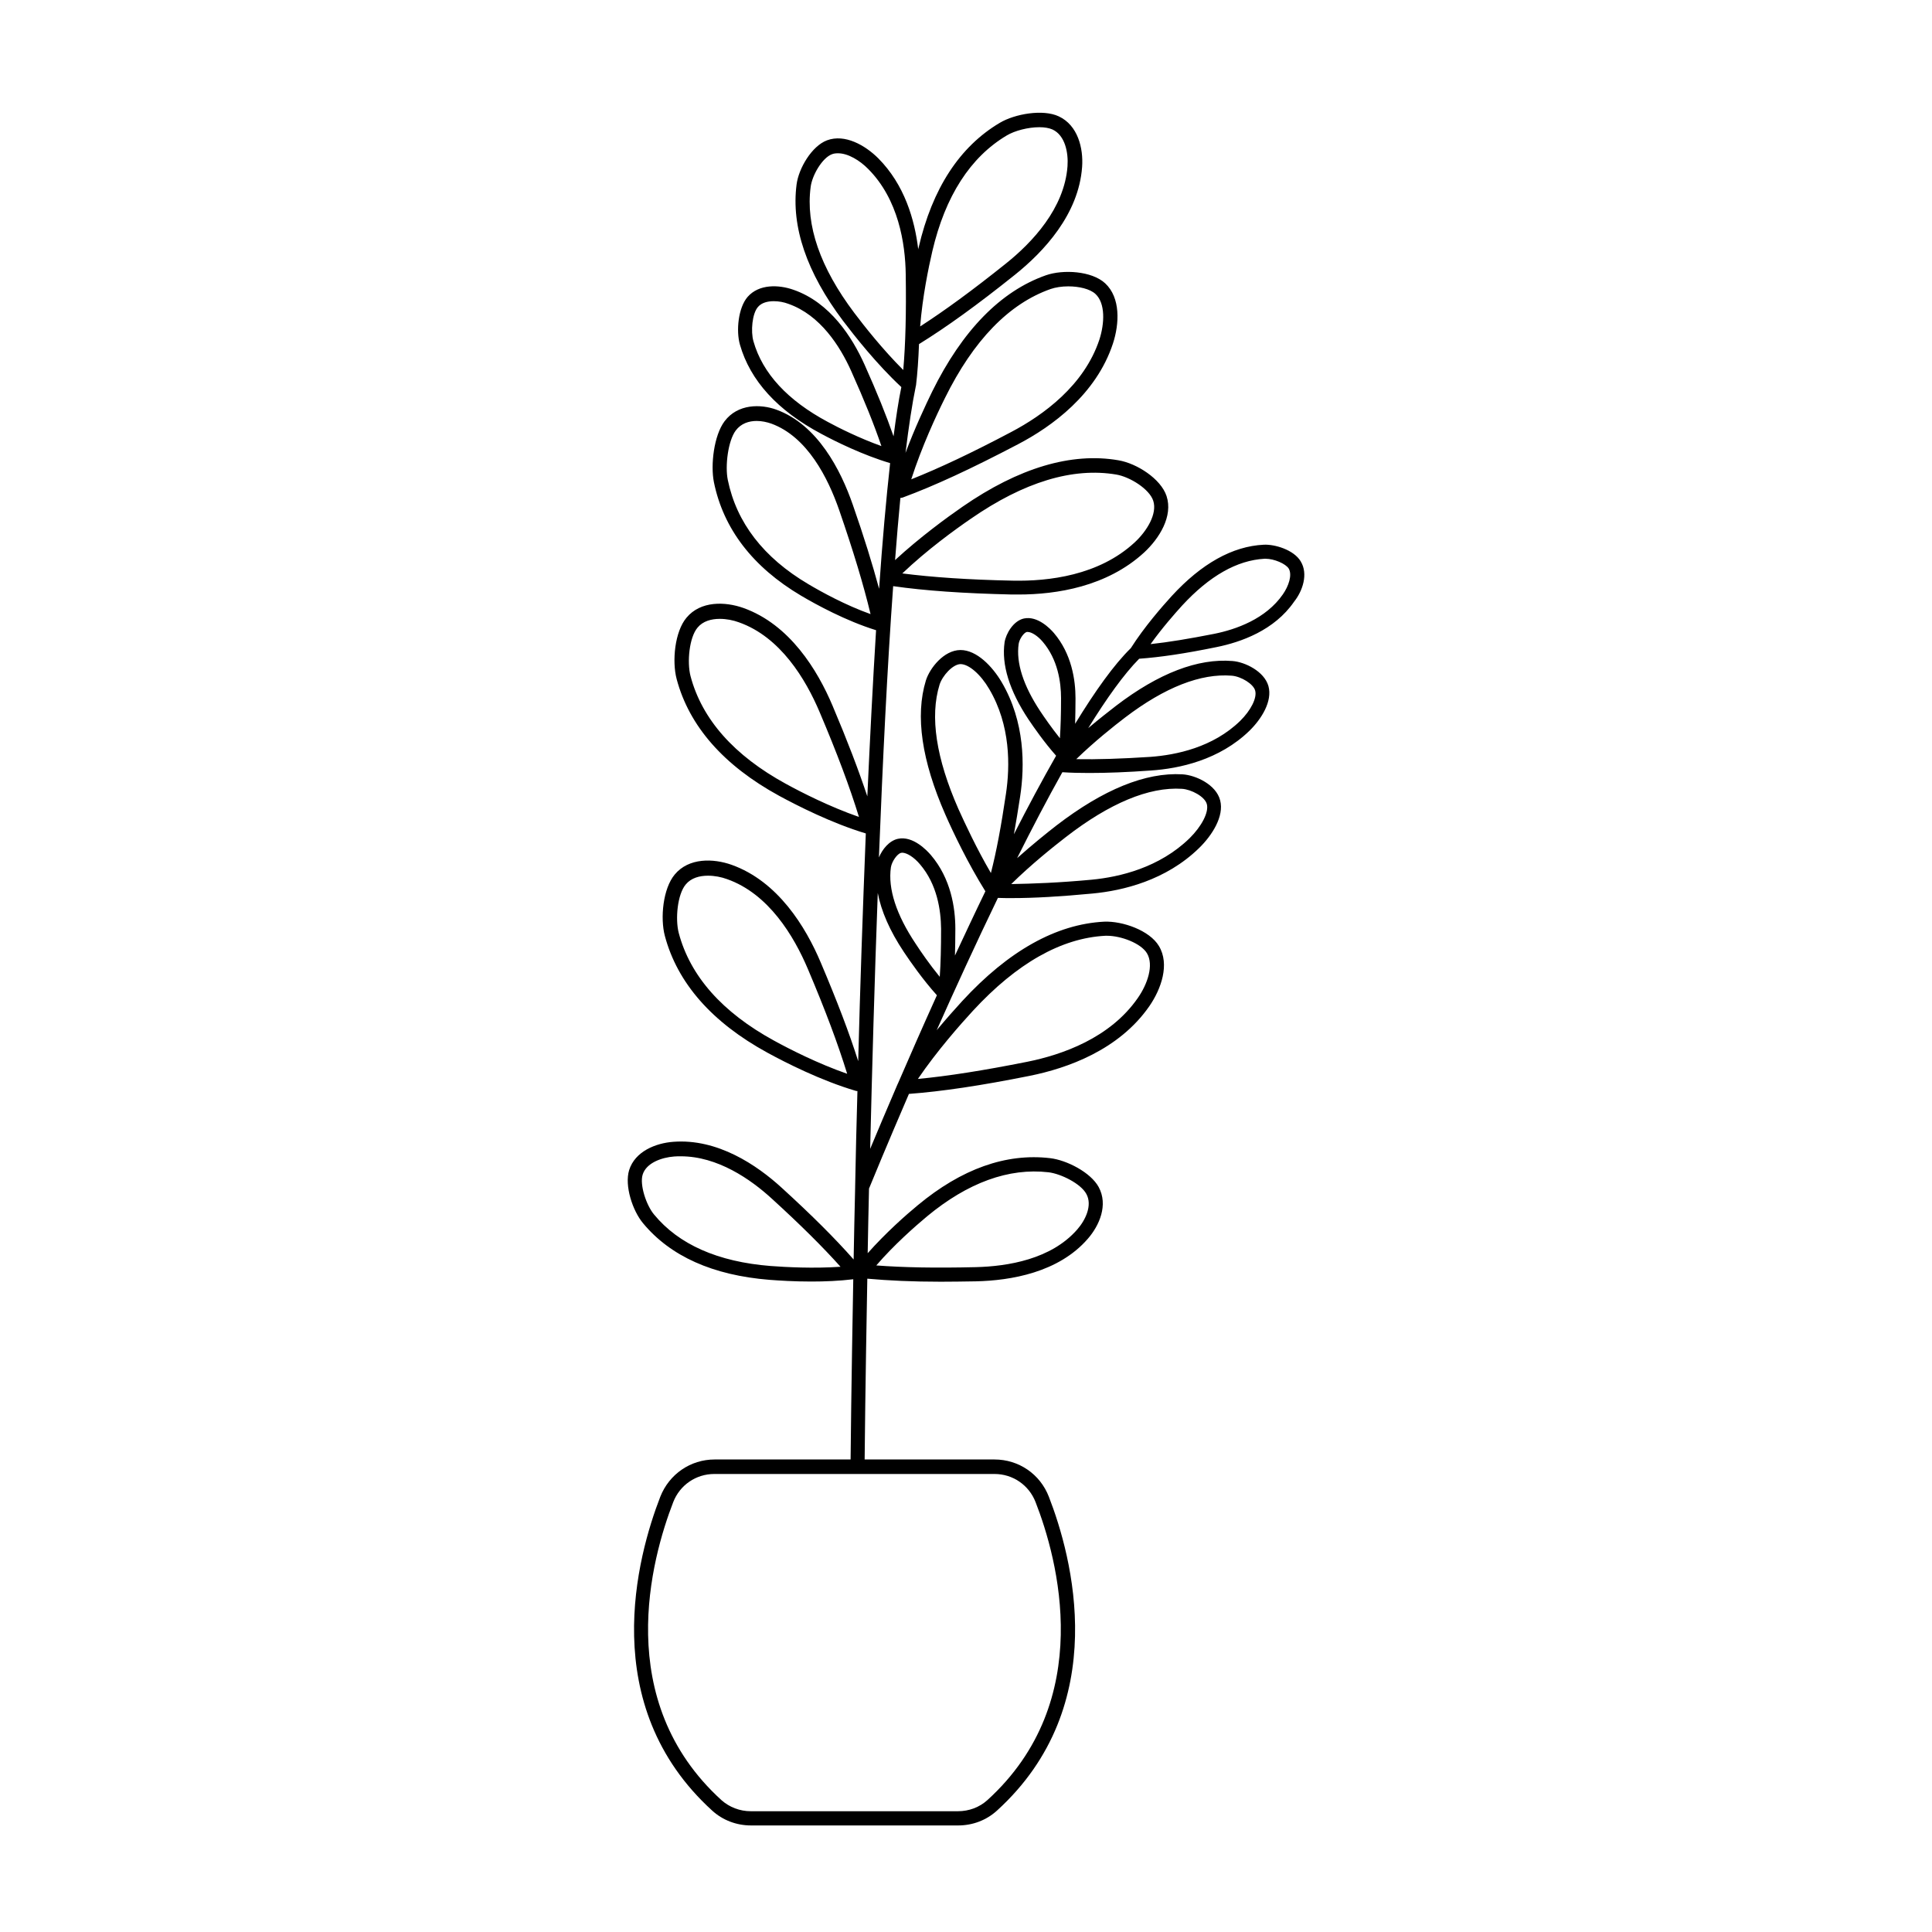 <?xml version="1.0" encoding="UTF-8"?>
<!-- Uploaded to: ICON Repo, www.svgrepo.com, Generator: ICON Repo Mixer Tools -->
<svg fill="#000000" width="800px" height="800px" version="1.1" viewBox="144 144 512 512" xmlns="http://www.w3.org/2000/svg">
 <path d="m488.72 292.79c-1.863-3.125-6.953-4.586-9.824-4.434-8.262 0.402-16.473 4.988-24.383 13.602-2.519 2.769-7.254 8.16-10.832 13.805-4.434 4.332-9.473 11.387-14.762 20.051 0.051-2.066 0.102-4.231 0.102-6.75 0-4.836-1.008-11.789-5.742-17.332-0.957-1.109-4.281-4.586-7.91-3.828-2.82 0.605-4.785 4.031-5.141 6.297-0.855 5.894 1.258 12.797 6.297 20.402 1.461 2.168 4.231 6.144 7.356 9.672-3.68 6.449-7.457 13.504-11.184 20.809 0.555-3.125 1.109-6.398 1.664-10.078 1.211-7.961 1.309-19.699-4.938-30.277-2.418-4.082-6.551-8.465-10.883-8.465h-0.051c-4.332 0.051-8.062 4.734-9.117 8.062-2.871 9.371-1.109 21.312 5.188 35.621 1.965 4.484 5.945 12.848 10.578 20.254-2.769 5.691-5.441 11.438-8.062 17.027 0.051-2.168 0.102-4.484 0.102-7.106 0-5.492-1.16-13.301-6.5-19.547-1.059-1.211-4.734-5.141-8.715-4.281-2.316 0.504-4.133 2.769-5.039 4.938 1.008-25.441 2.215-50.43 3.777-71.895 8.465 1.211 18.539 1.914 31.488 2.215h1.715c10.078 0 23.426-2.066 33.301-11.133 4.031-3.727 7.707-9.621 5.945-14.965-1.512-4.586-7.91-8.664-12.746-9.473-12.496-2.168-26.449 2.016-41.312 12.293-4.082 2.82-11.336 8.113-17.887 14.156 0.453-5.844 0.906-11.336 1.41-16.473 0.203 0 0.402-0.051 0.605-0.102 8.465-3.125 18.137-7.609 30.531-14.105 9.07-4.734 20.758-13.25 25.191-26.703 1.715-5.238 2.066-12.141-2.066-15.973-3.527-3.273-11.133-3.727-15.719-2.117-11.992 4.231-22.117 14.609-30.129 30.832-1.762 3.629-4.586 9.621-7.055 16.223 0.855-7.004 1.762-13 2.719-17.633v-0.102c0-0.051 0.051-0.051 0.051-0.051 0.402-3.324 0.656-7.055 0.805-11.035 7.254-4.484 15.367-10.328 25.441-18.391 7.609-6.098 16.879-15.973 17.785-28.566 0.352-4.938-1.109-11.035-6.195-13.402-4.18-1.965-11.637-0.656-15.617 1.715-10.629 6.297-17.887 17.383-21.512 33.051-0.051 0.152-0.102 0.352-0.102 0.504-0.957-8.012-3.68-17.18-10.578-24.133-3.477-3.477-8.867-6.551-13.602-4.785-4.031 1.512-7.508 7.406-8.062 11.688-1.461 11.184 2.672 23.328 12.293 36.125 3.023 3.981 8.918 11.488 15.469 17.582-0.754 3.629-1.41 8.012-2.066 13.047-1.914-5.492-4.383-11.637-7.707-19.043-3.223-7.152-9.07-16.426-18.844-19.801-3.879-1.359-9.117-1.562-12.141 1.914-2.469 2.871-3.074 8.969-2.016 12.645 2.719 9.523 9.977 17.48 21.562 23.629 3.727 2.016 11.082 5.644 18.238 7.758-1.059 9.574-2.066 20.859-2.922 33.301-1.762-6.5-3.981-13.703-6.953-22.219-3.223-9.32-9.371-21.262-20.254-25.242-4.133-1.512-10.227-1.613-13.754 3.074-2.82 3.777-3.727 11.539-2.82 16.121 2.519 12.395 10.328 22.52 23.074 30.078 4.082 2.418 11.941 6.699 19.902 9.168-0.855 13.805-1.613 28.719-2.316 44.031-2.316-6.953-5.289-14.762-9.219-24.031-3.981-9.422-11.336-21.512-23.629-25.895-4.836-1.715-11.336-1.914-15.062 2.57-3.125 3.68-3.879 11.539-2.621 16.273 3.324 12.496 12.496 22.922 27.156 30.934 4.734 2.57 13.906 7.254 22.973 9.977-0.805 20.203-1.512 40.809-2.016 60.355-2.367-7.508-5.594-15.922-9.926-26.148-3.981-9.422-11.336-21.512-23.629-25.895-4.836-1.715-11.336-1.914-15.062 2.57-3.125 3.727-3.879 11.539-2.621 16.273 3.324 12.496 12.496 22.922 27.156 30.934 4.785 2.621 14.207 7.406 23.426 10.125 0.152 0.051 0.301 0.051 0.453 0.051-0.25 8.715-0.453 17.23-0.605 25.293v0.203c-0.152 6.699-0.301 13.098-0.402 19.145-4.938-5.594-10.984-11.637-18.992-18.941-6.648-6.098-17.078-13.148-28.816-12.242-4.637 0.352-10.125 2.519-11.688 7.508-1.258 4.133 0.906 10.73 3.68 14.055 7.254 8.766 18.488 13.805 33.504 15.012 2.621 0.203 6.602 0.453 11.082 0.453 3.578 0 7.406-0.152 11.133-0.605-0.504 27.508-0.707 46.25-0.707 47.762h-36.023c-6.398 0-12.043 3.879-14.41 9.875-6.098 15.719-16.977 55.219 13.754 83.18 2.769 2.519 6.398 3.93 10.277 3.93h54.914c3.879 0 7.508-1.41 10.277-3.93 30.73-27.961 19.852-67.512 13.754-83.18-2.316-5.996-7.961-9.875-14.41-9.875h-34.41c0-1.715 0.203-20.555 0.707-47.914 5.644 0.504 11.992 0.805 19.445 0.805 2.922 0 5.996-0.051 9.32-0.102 9.219-0.203 21.914-2.316 29.676-11.285 3.074-3.527 5.441-8.969 2.871-13.703-2.117-3.879-8.465-7.152-12.898-7.656-11.637-1.359-23.426 2.82-35.066 12.496-3.125 2.57-8.465 7.305-13.25 12.695 0.102-5.441 0.203-11.184 0.352-17.129 0.754-1.863 4.734-11.539 10.578-25.09 8.715-0.656 18.941-2.168 31.992-4.785 10.027-2.016 23.68-6.852 31.738-18.488 3.125-4.535 5.441-11.082 2.519-15.922-2.469-4.133-9.621-6.648-14.508-6.449-12.695 0.656-25.34 7.707-37.633 21.059-1.715 1.863-4.133 4.586-6.75 7.707 4.887-10.984 10.43-23.074 16.223-35.066 1.211 0.051 2.418 0.051 3.727 0.051 5.894 0 12.848-0.402 21.363-1.211 8.012-0.754 19.445-3.477 28.215-12.043 3.426-3.324 6.699-8.414 5.594-12.645-1.059-4.18-6.5-6.699-10.027-6.902-9.773-0.555-20.957 4.031-33.352 13.551-2.469 1.914-6.348 5.039-10.43 8.664 3.981-7.961 8.012-15.668 11.992-22.773 2.215 0.152 4.586 0.203 7.152 0.203 4.684 0 10.027-0.203 16.324-0.656 7.508-0.504 18.137-2.769 26.148-10.578 3.125-3.074 6.098-7.758 4.988-11.789-1.109-3.93-6.246-6.398-9.523-6.648-9.168-0.754-19.547 3.223-30.832 11.84-1.812 1.41-4.484 3.477-7.406 5.945 4.887-7.91 9.473-14.309 13.504-18.391 5.594-0.402 12.09-1.359 20.453-3.074 6.5-1.309 15.367-4.434 20.605-12.043 2.269-2.848 3.781-7.332 1.766-10.656zm-74.766 21.863c0.203-1.359 1.41-3.023 2.168-3.176h0.25c1.008 0 2.672 1.059 3.981 2.621 3.981 4.684 4.836 10.68 4.836 14.914 0 4.082-0.102 7.609-0.301 10.629-2.215-2.769-4.133-5.543-5.238-7.203-4.484-6.801-6.398-12.797-5.695-17.785zm-20.957 10.781c0.754-2.367 3.477-5.391 5.543-5.441 2.215 0 5.34 2.719 7.609 6.602 5.691 9.621 5.543 20.453 4.434 27.809-1.258 8.516-2.519 15.266-3.981 20.957-3.777-6.449-6.902-13.199-8.613-16.977-5.898-13.398-7.613-24.484-4.992-32.949zm8.312-43.98c14.055-9.723 27.004-13.652 38.543-11.688 3.578 0.605 8.766 3.828 9.773 6.953 1.109 3.426-1.664 8.012-4.938 11.035-9.473 8.766-22.824 10.328-32.344 10.125-11.891-0.25-21.262-0.906-29.223-1.914 6.551-6.25 14.004-11.641 18.188-14.512zm-6.902-31.941c7.559-15.316 16.977-25.039 28.012-28.918 1.309-0.453 2.973-0.707 4.684-0.707 2.82 0 5.742 0.656 7.203 2.016 2.672 2.469 2.418 7.809 1.059 12.043-4.031 12.242-14.965 20.102-23.375 24.535-10.48 5.543-19.043 9.574-26.5 12.543 2.769-8.617 6.652-16.98 8.918-21.512zm-31.035 6.297c-10.629-5.691-17.281-12.848-19.699-21.363-0.754-2.621-0.352-7.356 1.211-9.117 0.957-1.109 2.519-1.512 4.18-1.512 1.309 0 2.672 0.25 3.879 0.707 8.465 2.973 13.703 11.285 16.625 17.785 3.527 7.859 6.098 14.258 8.012 19.902-5.793-2.07-11.234-4.789-14.207-6.402zm-5.188 42.973c-11.84-7.004-18.992-16.273-21.312-27.609-0.754-3.68 0.051-10.328 2.117-13.098 1.41-1.863 3.477-2.519 5.543-2.519 1.359 0 2.719 0.301 3.879 0.707 9.523 3.477 15.012 14.359 17.984 22.922 3.777 10.934 6.449 19.801 8.312 27.559-6.648-2.367-13.047-5.894-16.523-7.961zm-5.894 52.953c-13.754-7.508-22.27-17.129-25.293-28.566-0.957-3.68-0.352-10.227 1.863-12.848 1.41-1.715 3.629-2.316 5.894-2.316 1.762 0 3.527 0.352 5.039 0.906 11.035 3.879 17.734 15.113 21.41 23.781 4.684 11.035 8.012 19.949 10.43 27.809-7.809-2.723-15.316-6.551-19.344-8.766zm-3.125 68.062c-13.754-7.508-22.27-17.129-25.293-28.566-0.957-3.68-0.352-10.227 1.863-12.848 1.41-1.715 3.629-2.316 5.894-2.316 1.762 0 3.527 0.352 5.039 0.906 11.035 3.879 17.734 15.113 21.41 23.781 4.684 11.035 8.012 19.949 10.43 27.809-7.805-2.719-15.312-6.547-19.344-8.766zm-0.957 59.703c-13.957-1.109-24.336-5.691-30.883-13.652-2.066-2.469-3.828-7.859-3.023-10.531 0.957-3.176 5.09-4.586 8.363-4.836 0.605-0.051 1.16-0.051 1.762-0.051 9.723 0 18.488 6.047 24.234 11.336 7.457 6.801 13.402 12.695 18.086 17.938-7.203 0.5-14.508 0.098-18.539-0.203zm70.23 62.574c5.844 14.965 16.223 52.648-12.797 78.996-2.066 1.863-4.836 2.922-7.758 2.922h-54.914c-2.922 0-5.644-1.059-7.758-2.922-29.02-26.398-18.59-64.035-12.797-78.996 1.762-4.535 6.047-7.457 10.883-7.457h74.258c4.836 0 9.121 2.922 10.883 7.457zm-28.766-75.723c10.832-8.969 21.664-12.898 32.195-11.688 3.324 0.402 8.566 3.023 10.027 5.742 1.664 3.023-0.25 6.953-2.418 9.422-6.902 7.91-18.438 9.773-26.902 9.977-10.578 0.25-19.094 0.102-26.348-0.453 4.727-5.496 10.32-10.383 13.445-13zm12.191-54.512c11.586-12.543 23.375-19.246 35.066-19.852h0.453c3.68 0 8.969 1.965 10.578 4.637 1.863 3.125 0.152 8.16-2.418 11.84-7.356 10.629-20.051 15.062-29.371 16.93-11.637 2.316-20.957 3.777-28.918 4.535 5.086-7.461 11.184-14.363 14.609-18.09zm24.586-46c11.586-8.969 22.016-13.352 30.781-12.797 2.469 0.152 6.098 2.066 6.602 4.082 0.555 2.117-1.359 5.844-4.586 9.02-8.012 7.809-18.539 10.277-25.945 10.984-8.566 0.805-15.617 1.059-21.312 1.16 5.34-5.246 11.137-9.879 14.461-12.449zm-46.352 8.012c0.25-1.562 1.664-3.578 2.672-3.828 0.102 0 0.203-0.051 0.301-0.051 1.258 0 3.176 1.211 4.734 3.074 4.586 5.34 5.543 12.242 5.594 17.078 0 4.988-0.102 9.168-0.352 12.746-2.719-3.324-5.039-6.699-6.348-8.715-5.191-7.762-7.406-14.613-6.602-20.305zm10.984-163.29c3.426-14.609 10.078-24.938 19.75-30.684 2.117-1.258 5.644-2.168 8.613-2.168 1.359 0 2.57 0.203 3.477 0.605 3.375 1.562 4.231 6.195 3.981 9.723-0.805 11.184-9.371 20.254-16.375 25.844-8.816 7.055-16.121 12.395-22.672 16.625 0.605-7.805 2.219-15.613 3.227-19.945zm-20.707 16.324c-9.02-11.992-12.898-23.176-11.539-33.352 0.402-3.125 3.074-7.707 5.644-8.664 0.504-0.203 1.059-0.25 1.613-0.25 2.672 0 5.793 1.914 8.012 4.18 7.961 8.012 9.824 19.648 9.926 27.961 0.152 10.176-0.051 18.34-0.656 25.293-5.543-5.547-10.379-11.691-13-15.168zm11.586 204.24c0 0.051 0 0.102-0.051 0.102-2.922 6.801-5.441 12.746-7.305 17.23 0.504-21.16 1.16-44.535 2.016-67.812 0.906 4.785 3.176 10.027 6.902 15.617 1.715 2.57 5.039 7.356 8.766 11.488-3.777 8.363-7.254 16.273-10.277 23.277 0 0.047-0.051 0.047-0.051 0.098zm60.207-96.98c10.531-8.012 20.051-11.738 28.266-11.082 2.519 0.203 5.742 2.215 6.195 3.93 0.555 1.914-1.109 5.238-3.981 8.062-7.203 7.004-16.93 9.02-23.781 9.523-7.758 0.504-14.207 0.707-19.648 0.605 4.836-4.691 9.977-8.773 12.949-11.039zm41.816-32.648c-4.535 6.551-12.445 9.32-18.238 10.48-6.648 1.309-12.141 2.215-16.828 2.719 3.023-4.231 6.398-8.062 8.363-10.227 7.254-7.859 14.559-11.992 21.816-12.395h0.301c2.266 0 5.34 1.309 6.144 2.621 0.961 1.711-0.047 4.633-1.559 6.801z"/>
</svg>